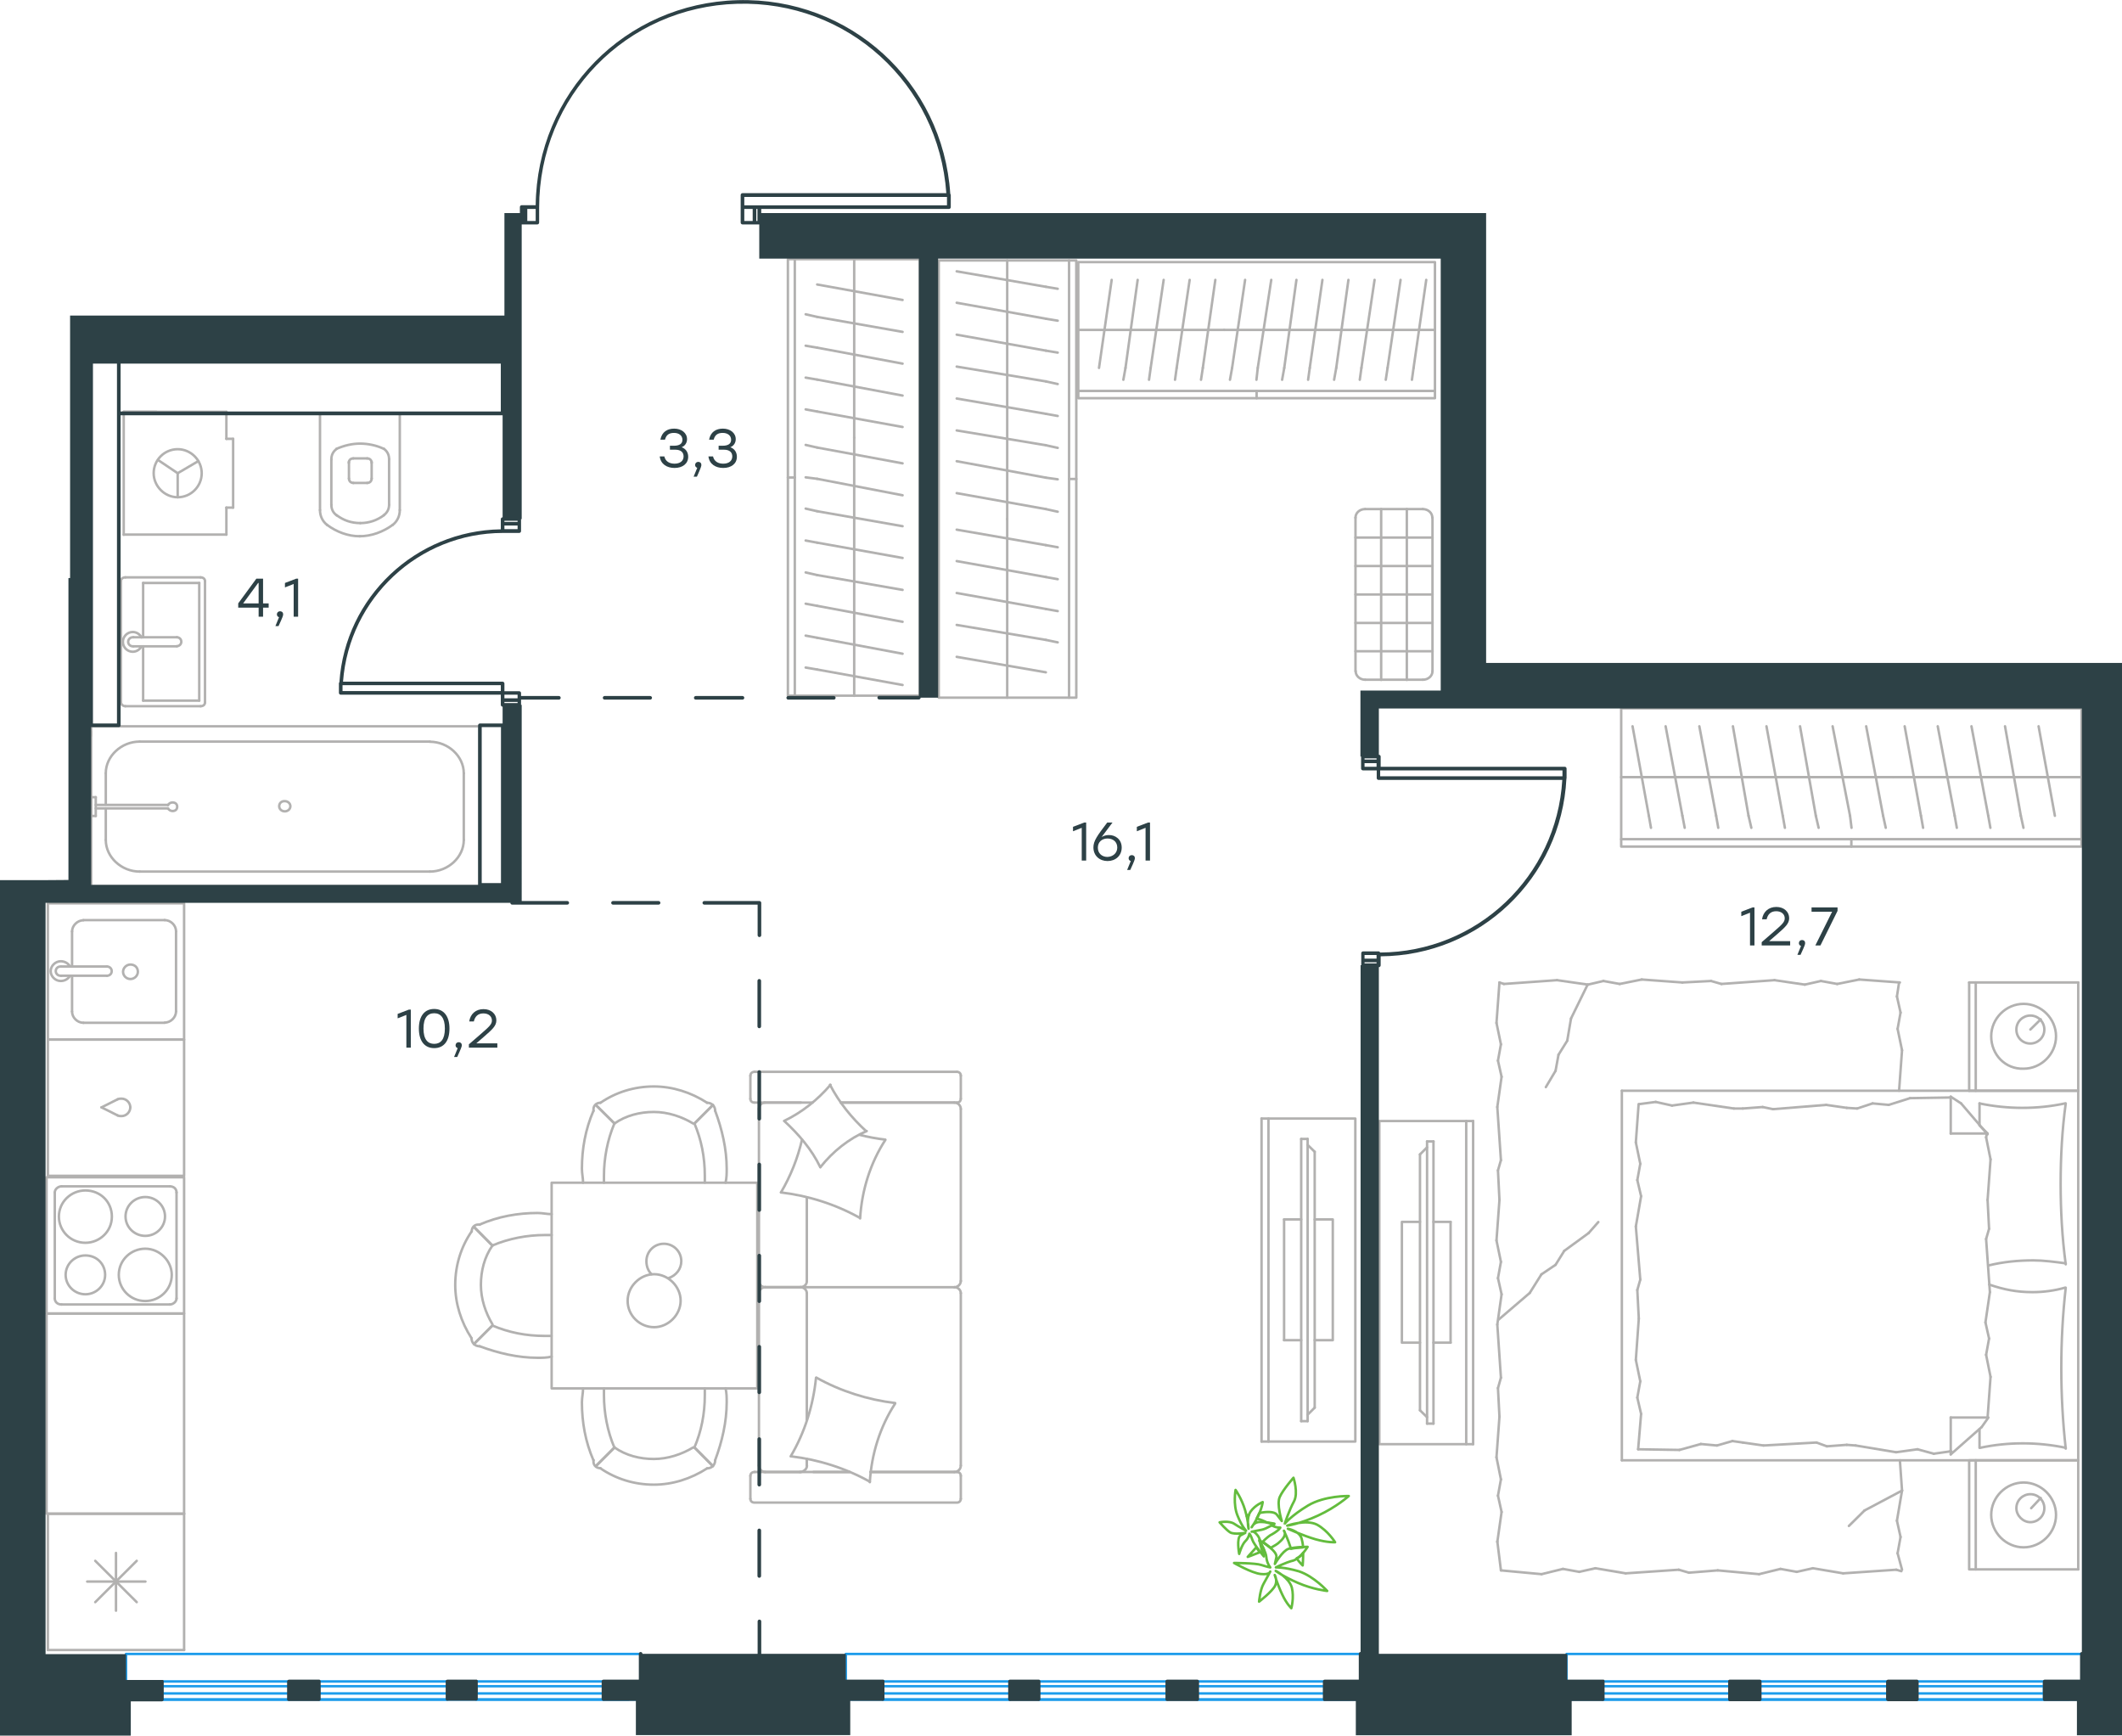 <?xml version="1.0" encoding="utf-8"?>
<!-- Generator: Adobe Illustrator 26.5.0, SVG Export Plug-In . SVG Version: 6.00 Build 0)  -->
<svg version="1.1" id="Слой_1" xmlns="http://www.w3.org/2000/svg" xmlns:xlink="http://www.w3.org/1999/xlink" x="0px" y="0px"
	 viewBox="0 0 1289.8 1054.8" style="enable-background:new 0 0 1289.8 1054.8;" xml:space="preserve">
<style type="text/css">
	.st0{fill:none;stroke:#1D9CEB;stroke-width:1.5;stroke-linecap:round;stroke-linejoin:round;stroke-miterlimit:22.926;}
	.st1{fill:none;stroke:#B2B1B0;stroke-width:1.5;stroke-linecap:round;stroke-linejoin:round;stroke-miterlimit:22.926;}
	.st2{enable-background:new    ;}
	.st3{fill:#2D4146;}
	.st4{fill:none;stroke:#63BC3D;stroke-width:1.5;stroke-linecap:round;stroke-linejoin:round;stroke-miterlimit:22.926;}
</style>
<g>
	<g>
		<g>
			<rect x="1165.2" y="1024.8" class="st0" width="77.3" height="4.4"/>
			<rect x="1069.6" y="1024.8" class="st0" width="78" height="4.4"/>
			<rect x="974.1" y="1024.8" class="st0" width="77.3" height="4.4"/>
			<polyline class="st0" points="1265,1005.2 952.2,1005.2 952.2,1032.9 1265,1032.9 			"/>
			<polyline class="st0" points="1165.1,1021.9 1242.4,1021.9 1257.7,1021.9 1257.7,1032.9 1242.4,1032.9 1242.4,1021.9 			"/>
			<line class="st0" x1="1147.6" y1="1021.9" x2="1069.6" y2="1021.9"/>
			<polyline class="st0" points="1051.4,1032.9 1051.4,1021.9 974.1,1021.9 974.1,1032.9 			"/>
			<line class="st0" x1="974.1" y1="1032.9" x2="1051.4" y2="1032.9"/>
			<line class="st0" x1="1069.6" y1="1032.9" x2="1147.6" y2="1032.9"/>
			<line class="st0" x1="1165.1" y1="1032.9" x2="1242.4" y2="1032.9"/>
		</g>
		<g>
			<rect x="727.7" y="1024.8" class="st0" width="77.3" height="4.4"/>
			<rect x="631.4" y="1024.8" class="st0" width="78" height="4.4"/>
			<rect x="536.7" y="1024.8" class="st0" width="77.3" height="4.4"/>
			<polyline class="st0" points="826.8,1005.2 514.1,1005.2 514.1,1032.9 826.8,1032.9 			"/>
			<polyline class="st0" points="727.7,1021.9 805,1021.9 820.3,1021.9 820.3,1032.9 805,1032.9 805,1021.9 			"/>
			<line class="st0" x1="709.5" y1="1021.9" x2="631.4" y2="1021.9"/>
			<polyline class="st0" points="613.9,1032.9 613.9,1021.9 536.7,1021.9 536.7,1032.9 			"/>
			<line class="st0" x1="536.6" y1="1032.9" x2="613.9" y2="1032.9"/>
			<line class="st0" x1="631.4" y1="1032.9" x2="709.5" y2="1032.9"/>
			<line class="st0" x1="727.7" y1="1032.9" x2="805" y2="1032.9"/>
		</g>
		<g>
			<rect x="289.5" y="1024.8" class="st0" width="77.3" height="4.4"/>
			<rect x="194" y="1024.8" class="st0" width="78" height="4.4"/>
			<rect x="98.5" y="1024.8" class="st0" width="77.3" height="4.4"/>
			<polyline class="st0" points="389.4,1005.2 76.6,1005.2 76.6,1032.9 389.4,1032.9 			"/>
			<polyline class="st0" points="289.5,1021.9 366.8,1021.9 382.1,1021.9 382.1,1032.9 366.8,1032.9 366.8,1021.9 			"/>
			<line class="st0" x1="272" y1="1021.9" x2="194" y2="1021.9"/>
			<polyline class="st0" points="175.7,1032.9 175.7,1021.9 98.5,1021.9 98.5,1032.9 			"/>
			<line class="st0" x1="98.5" y1="1032.9" x2="175.7" y2="1032.9"/>
			<line class="st0" x1="194" y1="1032.9" x2="272" y2="1032.9"/>
			<line class="st0" x1="289.5" y1="1032.9" x2="366.8" y2="1032.9"/>
		</g>
	</g>
	<g>
		<g>
			<line class="st1" x1="1263.2" y1="662.9" x2="1263.2" y2="597.1"/>
			<line class="st1" x1="1196.9" y1="597.1" x2="1196.9" y2="662.9"/>
			<line class="st1" x1="1196.9" y1="662.9" x2="1263.2" y2="662.9"/>
			<line class="st1" x1="1263.2" y1="597.1" x2="1196.9" y2="597.1"/>
			<line class="st1" x1="1234.1" y1="625.7" x2="1240.4" y2="619.5"/>
			<line class="st1" x1="1200.9" y1="597.1" x2="1200.9" y2="662.9"/>
			<path class="st1" d="M1210.3,629.8c0-10.8,9-19.7,19.7-19.7s19.7,9,19.7,19.7c0,10.8-9,19.7-19.7,19.7
				C1218.9,649.9,1210.3,641,1210.3,629.8z"/>
			<path class="st1" d="M1225.6,625.7c0-4.9,4-8.5,8.5-8.5c4.9,0,8.5,4,8.5,8.5c0,4.9-4,8.5-8.5,8.5
				C1229.6,634.3,1225.6,630.7,1225.6,625.7z"/>
			<line class="st1" x1="1263.2" y1="887.5" x2="1263.2" y2="662.9"/>
			<line class="st1" x1="1203.2" y1="868.5" x2="1203.2" y2="879.9"/>
			<line class="st1" x1="1208.1" y1="688.9" x2="1185.7" y2="688.9"/>
			<line class="st1" x1="1203.2" y1="684" x2="1208.1" y2="688.9"/>
			<line class="st1" x1="985.8" y1="887.5" x2="1263.2" y2="887.5"/>
			<line class="st1" x1="1185.7" y1="666.5" x2="1185.7" y2="688.9"/>
			<line class="st1" x1="1263.2" y1="662.9" x2="985.8" y2="662.9"/>
			<line class="st1" x1="1185.7" y1="883.9" x2="1204.5" y2="867.3"/>
			<line class="st1" x1="1204.5" y1="867.3" x2="1208.6" y2="861.5"/>
			<line class="st1" x1="1203.2" y1="670.6" x2="1203.2" y2="683.6"/>
			<line class="st1" x1="1208.1" y1="861.5" x2="1185.7" y2="861.5"/>
			<line class="st1" x1="1208.1" y1="689.4" x2="1192" y2="670.6"/>
			<line class="st1" x1="1192" y1="670.6" x2="1185.7" y2="666.5"/>
			<line class="st1" x1="1185.7" y1="883.9" x2="1185.7" y2="861.5"/>
			<line class="st1" x1="995.2" y1="784" x2="996.1" y2="801.4"/>
			<line class="st1" x1="997.5" y1="727" x2="994.3" y2="745.4"/>
			<line class="st1" x1="997" y1="707.3" x2="995.2" y2="717.2"/>
			<line class="st1" x1="995.2" y1="717.2" x2="997.5" y2="727"/>
			<line class="st1" x1="997" y1="777.7" x2="995.2" y2="784"/>
			<line class="st1" x1="994.3" y1="745.4" x2="997" y2="777.7"/>
			<line class="st1" x1="996" y1="671" x2="994.3" y2="694.3"/>
			<line class="st1" x1="994.3" y1="694.3" x2="997" y2="707.3"/>
			<line class="st1" x1="997.5" y1="859.3" x2="995.7" y2="880.8"/>
			<line class="st1" x1="997" y1="839.5" x2="995.2" y2="849.4"/>
			<line class="st1" x1="995.2" y1="849.4" x2="997.5" y2="859.3"/>
			<line class="st1" x1="996.1" y1="801.4" x2="994.3" y2="826.5"/>
			<line class="st1" x1="994.3" y1="826.5" x2="997" y2="839.5"/>
			<line class="st1" x1="985.8" y1="887.5" x2="985.8" y2="662.9"/>
			<path class="st1" d="M1255.6,782.6c-1.8,16.1-2.7,32.3-2.7,48.9c0,16.1,0.9,32.7,2.7,48.9"/>
			<path class="st1" d="M1209.1,780.7c9,3.1,16.9,4.6,26.3,4.6c6.7,0,13.4-0.9,19.7-2.7"/>
			<path class="st1" d="M1255.6,879.9c-8.5-1.8-17.5-2.7-26-2.7c-9,0-17.5,0.9-26,2.7"/>
			<path class="st1" d="M1255.6,767.8c-6.7-0.9-13.4-1.8-19.7-1.8c-9.4,0-18.4,0.9-27.3,3.1"/>
			<line class="st1" x1="1128.8" y1="673.7" x2="1122.5" y2="673.3"/>
			<line class="st1" x1="1148" y1="671.5" x2="1138.2" y2="670.6"/>
			<line class="st1" x1="1138.2" y1="670.6" x2="1128.8" y2="673.7"/>
			<line class="st1" x1="1185.7" y1="667" x2="1161" y2="667.4"/>
			<line class="st1" x1="1161" y1="667.4" x2="1148" y2="671.5"/>
			<line class="st1" x1="1071.4" y1="672.8" x2="1059.3" y2="673.7"/>
			<line class="st1" x1="1122.5" y1="673.3" x2="1110" y2="671.5"/>
			<line class="st1" x1="1077.7" y1="674.1" x2="1071.4" y2="672.8"/>
			<line class="st1" x1="1110" y1="671.5" x2="1077.7" y2="674.1"/>
			<line class="st1" x1="1059.3" y1="673.7" x2="1053.9" y2="673.7"/>
			<line class="st1" x1="1016.3" y1="671.9" x2="1006.4" y2="669.7"/>
			<line class="st1" x1="1006.4" y1="669.7" x2="996.6" y2="671"/>
			<line class="st1" x1="1053.9" y1="673.7" x2="1029.3" y2="670.1"/>
			<line class="st1" x1="1029.3" y1="670.1" x2="1016.3" y2="671.9"/>
			<line class="st1" x1="1053" y1="875.8" x2="1059.3" y2="876.7"/>
			<line class="st1" x1="1033.8" y1="877.6" x2="1043.6" y2="878.5"/>
			<line class="st1" x1="1043.6" y1="878.5" x2="1053" y2="875.8"/>
			<line class="st1" x1="995.7" y1="880.8" x2="1020.8" y2="881.2"/>
			<line class="st1" x1="1020.8" y1="881.2" x2="1033.8" y2="877.6"/>
			<line class="st1" x1="1110.4" y1="879" x2="1122.5" y2="878.1"/>
			<line class="st1" x1="1059.3" y1="876.7" x2="1071.9" y2="878.5"/>
			<line class="st1" x1="1104.1" y1="876.7" x2="1110.4" y2="879"/>
			<line class="st1" x1="1071.9" y1="878.5" x2="1104.1" y2="876.7"/>
			<line class="st1" x1="1122.5" y1="878.1" x2="1127.9" y2="878.5"/>
			<line class="st1" x1="1185.2" y1="882.1" x2="1186.1" y2="882.1"/>
			<line class="st1" x1="1165.5" y1="880.8" x2="1175.4" y2="883.5"/>
			<line class="st1" x1="1175.4" y1="883.5" x2="1185.2" y2="882.1"/>
			<line class="st1" x1="1127.9" y1="878.5" x2="1152.5" y2="882.6"/>
			<line class="st1" x1="1152.5" y1="882.6" x2="1165.5" y2="880.8"/>
			<path class="st1" d="M1255.6,670.6c-2.2,16.1-3.1,32.3-3.1,48.9c0,16.1,0.9,32.7,3.1,48.9"/>
			<path class="st1" d="M1203.2,670.6c8.5,1.8,17.5,2.7,26,2.7c9,0,17.5-0.9,26-2.7"/>
			<line class="st1" x1="1209" y1="746.8" x2="1208.1" y2="729.3"/>
			<line class="st1" x1="1206.8" y1="803.7" x2="1209.5" y2="785.3"/>
			<line class="st1" x1="1207.2" y1="823.4" x2="1209" y2="813.5"/>
			<line class="st1" x1="1209" y1="813.5" x2="1206.8" y2="803.7"/>
			<line class="st1" x1="1207.2" y1="753" x2="1209" y2="746.8"/>
			<line class="st1" x1="1209.5" y1="785.3" x2="1207.2" y2="753"/>
			<line class="st1" x1="1208.1" y1="861.5" x2="1209.9" y2="836.8"/>
			<line class="st1" x1="1209.9" y1="836.8" x2="1207.2" y2="823.4"/>
			<line class="st1" x1="1207.2" y1="691.2" x2="1207.7" y2="688.9"/>
			<line class="st1" x1="1208.1" y1="729.3" x2="1209.9" y2="704.6"/>
			<line class="st1" x1="1209.9" y1="704.6" x2="1207.2" y2="691.2"/>
			<line class="st1" x1="1263.2" y1="953.8" x2="1263.2" y2="887.5"/>
			<line class="st1" x1="1196.9" y1="887.5" x2="1196.9" y2="953.8"/>
			<line class="st1" x1="1197.4" y1="953.8" x2="1263.2" y2="953.8"/>
			<line class="st1" x1="1263.2" y1="887.5" x2="1197.4" y2="887.5"/>
			<line class="st1" x1="1234.6" y1="916.6" x2="1240.4" y2="910.4"/>
			<line class="st1" x1="1200.9" y1="887.5" x2="1200.9" y2="953.8"/>
			<line class="st1" x1="1153" y1="605.6" x2="1154.3" y2="597.1"/>
			<line class="st1" x1="1153.4" y1="625.3" x2="1155.2" y2="615.4"/>
			<line class="st1" x1="1155.2" y1="615.4" x2="1153" y2="605.6"/>
			<line class="st1" x1="1154.3" y1="662.9" x2="1156.1" y2="638.3"/>
			<line class="st1" x1="1156.1" y1="638.3" x2="1153.4" y2="625.3"/>
			<line class="st1" x1="1040" y1="596.2" x2="1022.6" y2="597.1"/>
			<line class="st1" x1="1097" y1="598.4" x2="1078.6" y2="595.7"/>
			<line class="st1" x1="1116.7" y1="598" x2="1106.8" y2="596.2"/>
			<line class="st1" x1="1106.8" y1="596.2" x2="1097" y2="598.4"/>
			<line class="st1" x1="1046.3" y1="598" x2="1040" y2="596.2"/>
			<line class="st1" x1="1078.6" y1="595.7" x2="1046.3" y2="598"/>
			<line class="st1" x1="1154.8" y1="597.1" x2="1130.1" y2="595.3"/>
			<line class="st1" x1="1130.1" y1="595.3" x2="1116.7" y2="598"/>
			<line class="st1" x1="965.2" y1="598.4" x2="946.4" y2="595.7"/>
			<line class="st1" x1="984.5" y1="598" x2="974.6" y2="596.2"/>
			<line class="st1" x1="974.6" y1="596.2" x2="965.2" y2="598.4"/>
			<line class="st1" x1="914.1" y1="598" x2="911.4" y2="597.1"/>
			<line class="st1" x1="946.4" y1="595.7" x2="914.1" y2="598"/>
			<line class="st1" x1="1022.6" y1="597.1" x2="997.9" y2="595.3"/>
			<line class="st1" x1="997.9" y1="595.3" x2="984.5" y2="598"/>
			<line class="st1" x1="910.5" y1="711.3" x2="911.4" y2="729.3"/>
			<line class="st1" x1="912.7" y1="654.4" x2="910.1" y2="672.8"/>
			<line class="st1" x1="912.3" y1="634.7" x2="910.5" y2="644.6"/>
			<line class="st1" x1="910.5" y1="644.6" x2="912.7" y2="654.4"/>
			<line class="st1" x1="912.3" y1="705.1" x2="910.5" y2="711.3"/>
			<line class="st1" x1="910.1" y1="672.8" x2="912.3" y2="705.1"/>
			<line class="st1" x1="911.4" y1="597.1" x2="909.6" y2="621.7"/>
			<line class="st1" x1="909.6" y1="621.7" x2="912.3" y2="634.7"/>
			<line class="st1" x1="910.5" y1="843.6" x2="911.4" y2="861"/>
			<line class="st1" x1="912.7" y1="786.6" x2="910.1" y2="805"/>
			<line class="st1" x1="912.3" y1="766.9" x2="910.5" y2="776.8"/>
			<line class="st1" x1="910.5" y1="776.8" x2="912.7" y2="786.6"/>
			<line class="st1" x1="912.3" y1="837.3" x2="910.5" y2="843.6"/>
			<line class="st1" x1="910.1" y1="805" x2="912.3" y2="837.3"/>
			<line class="st1" x1="911.4" y1="729.3" x2="909.6" y2="753.9"/>
			<line class="st1" x1="909.6" y1="753.9" x2="912.3" y2="766.9"/>
			<line class="st1" x1="910.1" y1="936.7" x2="912.3" y2="954.4"/>
			<line class="st1" x1="912.7" y1="918.9" x2="910.1" y2="937.2"/>
			<line class="st1" x1="912.3" y1="899.1" x2="910.5" y2="909"/>
			<line class="st1" x1="910.5" y1="909" x2="912.7" y2="918.9"/>
			<line class="st1" x1="911.4" y1="861" x2="909.6" y2="885.7"/>
			<line class="st1" x1="909.6" y1="885.7" x2="912.3" y2="899.1"/>
			<line class="st1" x1="1026.6" y1="955.8" x2="1044.1" y2="954.4"/>
			<line class="st1" x1="969.7" y1="953.1" x2="988.1" y2="956.2"/>
			<line class="st1" x1="950" y1="953.5" x2="959.9" y2="955.3"/>
			<line class="st1" x1="959.9" y1="955.3" x2="969.7" y2="953.1"/>
			<line class="st1" x1="1020.4" y1="954" x2="1026.6" y2="955.8"/>
			<line class="st1" x1="988.1" y1="956.2" x2="1020.4" y2="954"/>
			<line class="st1" x1="912.3" y1="954.4" x2="937" y2="956.7"/>
			<line class="st1" x1="937" y1="956.7" x2="950" y2="953.5"/>
			<line class="st1" x1="1101.9" y1="953.1" x2="1120.3" y2="956.2"/>
			<line class="st1" x1="1082.2" y1="953.5" x2="1092.1" y2="955.3"/>
			<line class="st1" x1="1092.1" y1="955.3" x2="1101.9" y2="953.1"/>
			<line class="st1" x1="1152.6" y1="954" x2="1155.7" y2="954.9"/>
			<line class="st1" x1="1120.3" y1="956.2" x2="1152.6" y2="954"/>
			<line class="st1" x1="1044.1" y1="954.4" x2="1069.2" y2="956.7"/>
			<line class="st1" x1="1069.2" y1="956.7" x2="1082.2" y2="953.5"/>
			<line class="st1" x1="1153" y1="924.2" x2="1156.1" y2="905.9"/>
			<line class="st1" x1="1153.4" y1="944" x2="1155.2" y2="934.1"/>
			<line class="st1" x1="1155.2" y1="934.1" x2="1153" y2="924.2"/>
			<line class="st1" x1="1156.1" y1="905.9" x2="1154.8" y2="887.5"/>
			<line class="st1" x1="1156.1" y1="954" x2="1153.4" y2="944"/>
			<line class="st1" x1="950.8" y1="760.2" x2="965.6" y2="749.4"/>
			<line class="st1" x1="936.9" y1="774.5" x2="945.5" y2="768.7"/>
			<line class="st1" x1="945.5" y1="768.7" x2="950.8" y2="760.2"/>
			<line class="st1" x1="965.6" y1="749.4" x2="971.5" y2="742.7"/>
			<line class="st1" x1="911" y1="801.9" x2="929.8" y2="785.8"/>
			<line class="st1" x1="929.8" y1="785.8" x2="936.9" y2="774.5"/>
			<line class="st1" x1="1156.1" y1="905.9" x2="1133.3" y2="918"/>
			<line class="st1" x1="1133.3" y1="918" x2="1123.8" y2="927.4"/>
			<line class="st1" x1="945.5" y1="650.8" x2="939.6" y2="660.7"/>
			<line class="st1" x1="952.6" y1="632.5" x2="947.3" y2="641"/>
			<line class="st1" x1="947.3" y1="641" x2="945.5" y2="650.8"/>
			<line class="st1" x1="965" y1="598.4" x2="954.9" y2="619"/>
			<line class="st1" x1="954.9" y1="619" x2="952.6" y2="632.5"/>
			<path class="st1" d="M1210.3,920.7c0-10.8,9-19.7,19.7-19.7c10.8,0,19.7,9,19.7,19.7c0,10.8-9,19.7-19.7,19.7
				C1219.3,940.4,1210.3,931.4,1210.3,920.7z"/>
			<path class="st1" d="M1225.6,916.6c0-4.9,4-8.5,8.5-8.5c4.9,0,8.5,4,8.5,8.5c0,4.9-4,8.5-8.5,8.5S1225.6,921.1,1225.6,916.6z"/>
		</g>
		<g>
			<g>
				<line class="st1" x1="891.2" y1="681.3" x2="891.2" y2="877.7"/>
				<polyline class="st1" points="895.4,877.7 838.4,877.7 838.4,681.3 895.4,681.3 				"/>
				<line class="st1" x1="895.4" y1="681.3" x2="895.4" y2="877.7"/>
			</g>
			<g>
				<line class="st1" x1="881.7" y1="742.6" x2="881.7" y2="816"/>
				<line class="st1" x1="881.7" y1="816" x2="871.3" y2="816"/>
				<line class="st1" x1="863.1" y1="857.1" x2="867.4" y2="861.3"/>
				<line class="st1" x1="871.3" y1="865.2" x2="867.4" y2="865.2"/>
				<g>
					<polyline class="st1" points="863.1,816 852.1,816 852.1,742.6 863.1,742.6 					"/>
					<line class="st1" x1="871.3" y1="742.6" x2="881.7" y2="742.6"/>
					<line class="st1" x1="871.3" y1="693.7" x2="867.4" y2="693.7"/>
					<line class="st1" x1="867.4" y1="697.3" x2="863.1" y2="701.6"/>
					<line class="st1" x1="867.4" y1="865.2" x2="867.4" y2="693.7"/>
					<line class="st1" x1="871.3" y1="693.7" x2="871.3" y2="865.2"/>
					<line class="st1" x1="863.1" y1="701.6" x2="863.1" y2="857.1"/>
				</g>
			</g>
		</g>
		<g>
			<line class="st1" x1="1265.2" y1="472.3" x2="1150.8" y2="472.3"/>
			<line class="st1" x1="1168.9" y1="503.1" x2="1167.6" y2="495.8"/>
			<line class="st1" x1="1167.6" y1="495.8" x2="1157.7" y2="441.4"/>
			<line class="st1" x1="1189.4" y1="503.1" x2="1188.1" y2="495.8"/>
			<line class="st1" x1="1188.1" y1="495.8" x2="1177.8" y2="441.4"/>
			<line class="st1" x1="1209.8" y1="503.1" x2="1208.5" y2="495.8"/>
			<line class="st1" x1="1208.5" y1="495.8" x2="1198.3" y2="441.4"/>
			<line class="st1" x1="1229.9" y1="503.1" x2="1228.3" y2="495.8"/>
			<line class="st1" x1="1228.3" y1="495.8" x2="1218.7" y2="441.4"/>
			<line class="st1" x1="1249" y1="495.8" x2="1239.1" y2="441.4"/>
			<rect x="985.4" y="430.5" class="st1" width="279.8" height="84"/>
			<line class="st1" x1="1265.2" y1="510" x2="985.4" y2="510"/>
			<line class="st1" x1="1150.8" y1="472.3" x2="985.4" y2="472.3"/>
			<line class="st1" x1="1003.5" y1="503.1" x2="1002.2" y2="495.8"/>
			<line class="st1" x1="1002.2" y1="495.8" x2="992.3" y2="441.4"/>
			<line class="st1" x1="1024" y1="503.1" x2="1022.6" y2="495.8"/>
			<line class="st1" x1="1022.6" y1="495.8" x2="1012.4" y2="441.4"/>
			<line class="st1" x1="1044.4" y1="503.1" x2="1043.1" y2="495.8"/>
			<line class="st1" x1="1043.1" y1="495.8" x2="1032.9" y2="441.4"/>
			<line class="st1" x1="1064.5" y1="503.1" x2="1062.8" y2="495.8"/>
			<line class="st1" x1="1062.8" y1="495.8" x2="1053.3" y2="441.4"/>
			<line class="st1" x1="1084.9" y1="503.1" x2="1083.6" y2="495.8"/>
			<line class="st1" x1="1083.6" y1="495.8" x2="1073.7" y2="441.4"/>
			<line class="st1" x1="1105.4" y1="503.1" x2="1103.7" y2="495.8"/>
			<line class="st1" x1="1103.7" y1="495.8" x2="1094.1" y2="441.4"/>
			<line class="st1" x1="1125.4" y1="503.1" x2="1124.5" y2="495.8"/>
			<line class="st1" x1="1124.5" y1="495.8" x2="1113.9" y2="441.4"/>
			<line class="st1" x1="1144.6" y1="495.8" x2="1134.3" y2="441.4"/>
			<line class="st1" x1="1125.3" y1="510" x2="1125.3" y2="514.5"/>
			<line class="st1" x1="1146.2" y1="503.1" x2="1144.6" y2="495.8"/>
		</g>
		<g>
			<g>
				<g>
					<line class="st1" x1="771" y1="679.8" x2="771" y2="876.1"/>
					<polyline class="st1" points="766.8,876.1 823.8,876.1 823.8,679.8 766.8,679.8 					"/>
					<line class="st1" x1="766.8" y1="679.8" x2="766.8" y2="876.1"/>
				</g>
				<g>
					<line class="st1" x1="780.5" y1="741.1" x2="780.5" y2="814.5"/>
					<line class="st1" x1="780.5" y1="814.5" x2="790.9" y2="814.5"/>
					<line class="st1" x1="799.1" y1="855.5" x2="794.8" y2="859.8"/>
					<line class="st1" x1="790.9" y1="863.7" x2="794.8" y2="863.7"/>
					<g>
						<polyline class="st1" points="799.1,814.5 810.1,814.5 810.1,741.1 799.1,741.1 						"/>
						<line class="st1" x1="790.9" y1="741.1" x2="780.5" y2="741.1"/>
						<line class="st1" x1="790.9" y1="692.2" x2="794.8" y2="692.2"/>
						<line class="st1" x1="794.8" y1="695.8" x2="799.1" y2="700"/>
						<line class="st1" x1="794.8" y1="863.7" x2="794.8" y2="692.2"/>
						<line class="st1" x1="790.9" y1="692.2" x2="790.9" y2="863.7"/>
						<line class="st1" x1="799.1" y1="700" x2="799.1" y2="855.5"/>
					</g>
				</g>
			</g>
			<g>
				<line class="st1" x1="490.4" y1="863" x2="490.4" y2="785.9"/>
				<line class="st1" x1="584" y1="653.7" x2="584" y2="667.8"/>
				<line class="st1" x1="584" y1="674" x2="584" y2="778.7"/>
				<line class="st1" x1="516.3" y1="894.6" x2="494.4" y2="894.6"/>
				<line class="st1" x1="580.1" y1="894.6" x2="529.1" y2="894.6"/>
				<line class="st1" x1="580.1" y1="670.1" x2="511.1" y2="670.1"/>
				<line class="st1" x1="486.8" y1="782.3" x2="464.9" y2="782.3"/>
				<line class="st1" x1="490.4" y1="778.7" x2="490.4" y2="727.8"/>
				<line class="st1" x1="456.1" y1="910.9" x2="456.1" y2="896.9"/>
				<line class="st1" x1="464.9" y1="782.3" x2="486.8" y2="782.3"/>
				<line class="st1" x1="461.3" y1="674" x2="461.3" y2="778.7"/>
				<line class="st1" x1="511.1" y1="670.1" x2="581.7" y2="670.1"/>
				<line class="st1" x1="584" y1="785.9" x2="584" y2="890.7"/>
				<line class="st1" x1="584" y1="896.9" x2="584" y2="910.9"/>
				<line class="st1" x1="490.4" y1="890.7" x2="490.4" y2="886.7"/>
				<line class="st1" x1="458.7" y1="894.6" x2="516.3" y2="894.6"/>
				<line class="st1" x1="490.4" y1="890.7" x2="490.4" y2="886.7"/>
				<line class="st1" x1="464.9" y1="894.6" x2="486.8" y2="894.6"/>
				<line class="st1" x1="464.9" y1="782.3" x2="486.8" y2="782.3"/>
				<line class="st1" x1="461.3" y1="785.9" x2="461.3" y2="890.7"/>
				<line class="st1" x1="529.1" y1="894.6" x2="581.7" y2="894.6"/>
				<line class="st1" x1="458.7" y1="651.4" x2="581.7" y2="651.4"/>
				<line class="st1" x1="456.1" y1="667.8" x2="456.1" y2="653.7"/>
				<line class="st1" x1="493.9" y1="670.1" x2="458.7" y2="670.1"/>
				<line class="st1" x1="486.8" y1="782.3" x2="580.1" y2="782.3"/>
				<line class="st1" x1="486.8" y1="670.1" x2="464.9" y2="670.1"/>
				<path class="st1" d="M458.7,894.6c-1.9,0-2.6,1.3-2.6,2.3"/>
				<path class="st1" d="M581.7,670.1c1.6,0,2.3-1.3,2.3-2.3"/>
				<path class="st1" d="M456.1,667.8c0,1.6,1.3,2.3,2.3,2.3"/>
				<path class="st1" d="M490.4,785.9c0-1.8-1.6-3.6-3.9-3.6"/>
				<path class="st1" d="M464.9,670.1c-1.8,0-3.6,1.6-3.6,3.9"/>
				<path class="st1" d="M461.3,890.7c0,2,1.6,3.9,3.9,3.9"/>
				<path class="st1" d="M584,785.9c0-1.8-1.6-3.6-3.9-3.6"/>
				<path class="st1" d="M465.2,782.3c-2,0-3.9,1.5-3.9,3.6"/>
				<path class="st1" d="M580.1,782.3c2,0,3.9-1.6,3.9-3.9"/>
				<path class="st1" d="M456.1,910.9c0,1.6,1.3,2.3,2.3,2.3h123.3c1.6,0,2.3-1.3,2.3-2.3"/>
				<path class="st1" d="M461.3,778.7c0,1.8,1.6,3.6,3.9,3.6"/>
				<path class="st1" d="M584,653.7c0-1.6-1.3-2.3-2.3-2.3"/>
				<path class="st1" d="M580.1,894.6c2,0,3.9-1.6,3.9-3.9"/>
				<path class="st1" d="M584,896.9c0-1.6-1.3-2.3-2.3-2.3"/>
				<path class="st1" d="M584,674c0-2-1.6-3.9-3.9-3.9"/>
				<path class="st1" d="M486.1,894.6c2.2,0,4.4-1.6,4.4-3.9"/>
				<path class="st1" d="M486.5,782.3c2,0,3.9-1.5,3.9-3.6"/>
				<path class="st1" d="M458.7,651.4c-1.9,0-2.6,1.3-2.6,2.3"/>
				<path class="st1" d="M496.3,837.3c14.7,8.2,31.1,13.4,47.8,15.4"/>
				<path class="st1" d="M504.5,659.3c5.6,10.8,13.1,20,21.9,28.1"/>
				<path class="st1" d="M526.8,687.4c-10.8,4.6-20.6,12.4-28.1,21.9"/>
				<path class="st1" d="M544.1,853c-9.2,14.1-14.4,30.8-15.4,47.8"/>
				<path class="st1" d="M522.5,740.1c-14.7-8.2-31.1-13.4-47.8-15.4"/>
				<path class="st1" d="M474.7,724.7c5.9-10.1,10.1-20.6,12.8-32.1"/>
				<path class="st1" d="M538.2,692.7c-9.2,14.1-14.4,30.8-15.4,47.8"/>
				<path class="st1" d="M528.7,900.5c-14.7-8.2-31.1-13.4-47.8-15.4"/>
				<path class="st1" d="M480.6,885.1c8.5-14.4,13.7-30.8,15.4-47.8"/>
				<path class="st1" d="M498.6,709.4c-5.2-10.8-13.1-20-21.9-28.1"/>
				<path class="st1" d="M522.5,689.7c4.9,1.3,10.5,2.3,15.4,2.9"/>
				<path class="st1" d="M476.7,681.2c10.8-5.2,20.3-12.8,28.1-21.9"/>
			</g>
			<g>
				<line class="st1" x1="519.2" y1="157.5" x2="519.2" y2="266"/>
				<line class="st1" x1="489.7" y1="248.8" x2="496.7" y2="250.1"/>
				<line class="st1" x1="496.7" y1="250.1" x2="548.6" y2="259.5"/>
				<line class="st1" x1="489.7" y1="229.5" x2="496.7" y2="230.7"/>
				<line class="st1" x1="496.7" y1="230.7" x2="548.6" y2="240.4"/>
				<line class="st1" x1="489.7" y1="210.1" x2="496.7" y2="211.3"/>
				<line class="st1" x1="496.7" y1="211.3" x2="548.6" y2="221"/>
				<line class="st1" x1="489.7" y1="191" x2="496.7" y2="192.6"/>
				<line class="st1" x1="496.7" y1="192.6" x2="548.6" y2="201.7"/>
				<line class="st1" x1="496.7" y1="172.9" x2="548.6" y2="182.3"/>
				<rect x="478.9" y="157.5" class="st1" width="80.2" height="265.3"/>
				<line class="st1" x1="483.1" y1="157.5" x2="483.1" y2="422.9"/>
				<line class="st1" x1="519.2" y1="266" x2="519.2" y2="422.9"/>
				<line class="st1" x1="489.7" y1="405.7" x2="496.7" y2="406.9"/>
				<line class="st1" x1="496.7" y1="406.9" x2="548.6" y2="416.3"/>
				<line class="st1" x1="489.7" y1="386.3" x2="496.7" y2="387.6"/>
				<line class="st1" x1="496.7" y1="387.6" x2="548.6" y2="397.3"/>
				<line class="st1" x1="489.7" y1="366.9" x2="496.7" y2="368.2"/>
				<line class="st1" x1="496.7" y1="368.2" x2="548.6" y2="377.9"/>
				<line class="st1" x1="489.7" y1="347.9" x2="496.7" y2="349.5"/>
				<line class="st1" x1="496.7" y1="349.5" x2="548.6" y2="358.5"/>
				<line class="st1" x1="489.7" y1="328.5" x2="496.7" y2="329.8"/>
				<line class="st1" x1="496.7" y1="329.8" x2="548.6" y2="339.1"/>
				<line class="st1" x1="489.7" y1="309.1" x2="496.7" y2="310.7"/>
				<line class="st1" x1="496.7" y1="310.7" x2="548.6" y2="319.8"/>
				<line class="st1" x1="489.7" y1="290.1" x2="496.7" y2="291"/>
				<line class="st1" x1="496.7" y1="291" x2="548.6" y2="301"/>
				<line class="st1" x1="496.7" y1="272" x2="548.6" y2="281.6"/>
				<line class="st1" x1="483.1" y1="290.2" x2="478.9" y2="290.2"/>
				<line class="st1" x1="489.7" y1="270.4" x2="496.7" y2="272"/>
			</g>
			<g>
				<line class="st1" x1="612.2" y1="424" x2="612.2" y2="315.4"/>
				<line class="st1" x1="642.9" y1="332.6" x2="635.7" y2="331.3"/>
				<line class="st1" x1="635.7" y1="331.3" x2="581.5" y2="321.9"/>
				<line class="st1" x1="642.9" y1="352" x2="635.7" y2="350.7"/>
				<line class="st1" x1="635.7" y1="350.7" x2="581.5" y2="341"/>
				<line class="st1" x1="642.9" y1="371.4" x2="635.7" y2="370.1"/>
				<line class="st1" x1="635.7" y1="370.1" x2="581.5" y2="360.4"/>
				<line class="st1" x1="642.9" y1="390.4" x2="635.7" y2="388.9"/>
				<line class="st1" x1="635.7" y1="388.9" x2="581.5" y2="379.8"/>
				<line class="st1" x1="635.7" y1="408.6" x2="581.5" y2="399.2"/>
				<rect x="570.6" y="158.3" class="st1" width="83.6" height="265.7"/>
				<line class="st1" x1="649.8" y1="424" x2="649.8" y2="158.3"/>
				<line class="st1" x1="612.2" y1="315.4" x2="612.2" y2="158.3"/>
				<line class="st1" x1="642.9" y1="175.5" x2="635.7" y2="174.3"/>
				<line class="st1" x1="635.7" y1="174.3" x2="581.5" y2="164.9"/>
				<line class="st1" x1="642.9" y1="194.9" x2="635.7" y2="193.7"/>
				<line class="st1" x1="635.7" y1="193.7" x2="581.5" y2="184"/>
				<line class="st1" x1="642.9" y1="214.3" x2="635.7" y2="213.1"/>
				<line class="st1" x1="635.7" y1="213.1" x2="581.5" y2="203.4"/>
				<line class="st1" x1="642.9" y1="233.4" x2="635.7" y2="231.8"/>
				<line class="st1" x1="635.7" y1="231.8" x2="581.5" y2="222.8"/>
				<line class="st1" x1="642.9" y1="252.8" x2="635.7" y2="251.5"/>
				<line class="st1" x1="635.7" y1="251.5" x2="581.5" y2="242.2"/>
				<line class="st1" x1="642.9" y1="272.2" x2="635.7" y2="270.6"/>
				<line class="st1" x1="635.7" y1="270.6" x2="581.5" y2="261.6"/>
				<line class="st1" x1="642.9" y1="291.3" x2="635.7" y2="290.3"/>
				<line class="st1" x1="635.7" y1="290.3" x2="581.5" y2="280.3"/>
				<line class="st1" x1="635.7" y1="309.4" x2="581.5" y2="299.7"/>
				<line class="st1" x1="649.8" y1="291.1" x2="654.2" y2="291.1"/>
				<line class="st1" x1="642.9" y1="311" x2="635.7" y2="309.4"/>
			</g>
			<g>
				<line class="st1" x1="655.4" y1="200.5" x2="744.1" y2="200.5"/>
				<line class="st1" x1="730" y1="230.8" x2="731.1" y2="223.6"/>
				<line class="st1" x1="731.1" y1="223.6" x2="738.7" y2="170.1"/>
				<line class="st1" x1="714.2" y1="230.8" x2="715.2" y2="223.6"/>
				<line class="st1" x1="715.2" y1="223.6" x2="723.1" y2="170.1"/>
				<line class="st1" x1="698.4" y1="230.8" x2="699.4" y2="223.6"/>
				<line class="st1" x1="699.4" y1="223.6" x2="707.3" y2="170.1"/>
				<line class="st1" x1="682.8" y1="230.8" x2="684.1" y2="223.6"/>
				<line class="st1" x1="684.1" y1="223.6" x2="691.5" y2="170.1"/>
				<line class="st1" x1="668" y1="223.6" x2="675.7" y2="170.1"/>
				<rect x="655.4" y="159.3" class="st1" width="216.8" height="82.7"/>
				<line class="st1" x1="655.4" y1="237.6" x2="872.2" y2="237.6"/>
				<line class="st1" x1="744.1" y1="200.5" x2="872.2" y2="200.5"/>
				<line class="st1" x1="858.2" y1="230.8" x2="859.2" y2="223.6"/>
				<line class="st1" x1="859.2" y1="223.6" x2="866.9" y2="170.1"/>
				<line class="st1" x1="842.3" y1="230.8" x2="843.4" y2="223.6"/>
				<line class="st1" x1="843.4" y1="223.6" x2="851.3" y2="170.1"/>
				<line class="st1" x1="826.5" y1="230.8" x2="827.5" y2="223.6"/>
				<line class="st1" x1="827.5" y1="223.6" x2="835.5" y2="170.1"/>
				<line class="st1" x1="810.9" y1="230.8" x2="812.2" y2="223.6"/>
				<line class="st1" x1="812.2" y1="223.6" x2="819.6" y2="170.1"/>
				<line class="st1" x1="795.1" y1="230.8" x2="796.1" y2="223.6"/>
				<line class="st1" x1="796.1" y1="223.6" x2="803.8" y2="170.1"/>
				<line class="st1" x1="779.3" y1="230.8" x2="780.6" y2="223.6"/>
				<line class="st1" x1="780.6" y1="223.6" x2="788" y2="170.1"/>
				<line class="st1" x1="763.7" y1="230.8" x2="764.5" y2="223.6"/>
				<line class="st1" x1="764.5" y1="223.6" x2="772.7" y2="170.1"/>
				<line class="st1" x1="748.9" y1="223.6" x2="756.8" y2="170.1"/>
				<line class="st1" x1="763.8" y1="237.6" x2="763.8" y2="242"/>
				<line class="st1" x1="747.6" y1="230.8" x2="748.9" y2="223.6"/>
			</g>
			<g>
				<line class="st1" x1="64.3" y1="488.4" x2="64.3" y2="470"/>
				<line class="st1" x1="64.3" y1="510.5" x2="64.3" y2="491.3"/>
				<line class="st1" x1="84.9" y1="450.7" x2="261.3" y2="450.7"/>
				<line class="st1" x1="281.9" y1="470" x2="281.9" y2="510.5"/>
				<line class="st1" x1="291.4" y1="538.5" x2="55.4" y2="538.5"/>
				<line class="st1" x1="291.4" y1="441.4" x2="291.4" y2="538.5"/>
				<line class="st1" x1="261.3" y1="529.7" x2="84.9" y2="529.7"/>
				<line class="st1" x1="55.4" y1="441.4" x2="291.4" y2="441.4"/>
				<line class="st1" x1="55.4" y1="538.5" x2="55.4" y2="441.4"/>
				<path class="st1" d="M281.9,470c0-10.4-9.5-19.2-20.6-19.2"/>
				<path class="st1" d="M64.3,510.5c0,10.4,9.5,19.2,20.6,19.2"/>
				<path class="st1" d="M261.3,529.7c11.1,0,20.6-8.8,20.6-19.2"/>
				<path class="st1" d="M84.9,450.7c-11.1,0-20.6,8.8-20.6,19.2"/>
				<line class="st1" x1="55.4" y1="447.1" x2="55.4" y2="444.5"/>
				<line class="st1" x1="58.2" y1="489.2" x2="102.1" y2="489.2"/>
				<line class="st1" x1="102.1" y1="491.3" x2="58.2" y2="491.3"/>
				<line class="st1" x1="55.4" y1="495.9" x2="55.4" y2="484.5"/>
				<line class="st1" x1="55.4" y1="484.5" x2="58.2" y2="484.5"/>
				<line class="st1" x1="58.2" y1="484.5" x2="58.2" y2="495.9"/>
				<line class="st1" x1="58.2" y1="495.9" x2="55.4" y2="495.9"/>
				<path class="st1" d="M102.1,491.3c0.6,1,1.7,1.6,2.8,1.6c1.7,0,2.8-1,2.8-2.6s-1.1-2.6-2.8-2.6c-1.1,0-2.2,0.5-2.8,1.6"/>
				<path class="st1" d="M169.7,490c0,1.7,1.5,3.1,3.4,3.1s3.4-1.4,3.4-3.1s-1.5-3.1-3.4-3.1C171,486.8,169.7,488.2,169.7,490z"/>
			</g>
			<g>
				<line class="st1" x1="243" y1="310" x2="243" y2="251.5"/>
				<line class="st1" x1="201.4" y1="279.1" x2="201.4" y2="306.8"/>
				<line class="st1" x1="236.5" y1="306.8" x2="236.5" y2="279.1"/>
				<line class="st1" x1="212.1" y1="280.7" x2="212.1" y2="290.8"/>
				<line class="st1" x1="225.9" y1="290.8" x2="225.9" y2="280.7"/>
				<line class="st1" x1="223.2" y1="278.6" x2="214.7" y2="278.6"/>
				<line class="st1" x1="194.5" y1="251.5" x2="194.5" y2="310"/>
				<line class="st1" x1="214.7" y1="293.5" x2="223.2" y2="293.5"/>
				<path class="st1" d="M198.8,319c5.8,4.3,12.8,6.9,19.7,6.9c0,0,0,0,0.5,0"/>
				<path class="st1" d="M214.7,278.6c-1.6,0-2.7,1.1-2.7,2.7"/>
				<path class="st1" d="M204.6,272.8c-2.1,1.6-3.2,3.7-3.2,6.4"/>
				<path class="st1" d="M212.1,290.8c0,1.6,1.1,2.7,2.7,2.7"/>
				<path class="st1" d="M204.6,313.1c4.3,3.2,9,4.8,14.4,4.8"/>
				<path class="st1" d="M223.2,293.5c1.6,0,2.7-1.1,2.7-2.7"/>
				<path class="st1" d="M225.9,281.3c0-1.6-1.1-2.7-2.7-2.7"/>
				<path class="st1" d="M236.5,279.1c0-2.7-1.1-4.8-3.2-6.4"/>
				<path class="st1" d="M233.3,272.8c-4.3-2.1-9.6-3.2-14.4-3.2s-9.6,1.1-14.4,3.2"/>
				<path class="st1" d="M233.3,313.1c2.1-1.6,3.2-3.7,3.2-6.4"/>
				<path class="st1" d="M218.5,325.9L218.5,325.9c7.4,0,14.4-2.7,20.2-6.9"/>
				<path class="st1" d="M194.5,310c0,3.7,1.6,6.9,4.3,9"/>
				<path class="st1" d="M238.7,319c2.7-2.1,4.3-5.3,4.3-9"/>
				<path class="st1" d="M219,317.9L219,317.9c5.3,0,10.1-1.6,14.4-4.8"/>
				<path class="st1" d="M201.4,306.8c0,2.7,1.1,4.8,3.2,6.4"/>
			</g>
			<g>
				<line class="st1" x1="121.1" y1="425.8" x2="87" y2="425.8"/>
				<line class="st1" x1="87" y1="425.8" x2="87" y2="392.8"/>
				<line class="st1" x1="87" y1="387.3" x2="87" y2="354.3"/>
				<line class="st1" x1="121.1" y1="354.3" x2="121.1" y2="425.8"/>
				<line class="st1" x1="87" y1="354.3" x2="121.1" y2="354.3"/>
				<line class="st1" x1="73.5" y1="353.2" x2="73.5" y2="426.9"/>
				<line class="st1" x1="121.9" y1="350.9" x2="76.2" y2="350.9"/>
				<line class="st1" x1="124.6" y1="426.9" x2="124.6" y2="353.2"/>
				<line class="st1" x1="76.2" y1="429.2" x2="121.9" y2="429.2"/>
				<path class="st1" d="M121.9,429.2c1.6,0,2.7-0.9,2.7-2.3"/>
				<path class="st1" d="M124.6,353.2c0-1.4-1.1-2.3-2.7-2.3"/>
				<path class="st1" d="M76.2,350.9c-1.6,0-2.7,0.9-2.7,2.3"/>
				<path class="st1" d="M73.5,426.9c0,0.9,1.1,2.3,2.7,2.3"/>
				<line class="st1" x1="107.5" y1="387.3" x2="81.1" y2="387.3"/>
				<line class="st1" x1="81.1" y1="392.8" x2="107.5" y2="392.8"/>
				<path class="st1" d="M107.5,387.3L107.5,387.3c1.5,0,2.7,1.2,2.7,2.7s-1.2,2.7-2.7,2.7l0,0"/>
				<path class="st1" d="M86,392.8c-1,2-3.1,3.3-5.3,3.3c-3.3,0-6-2.7-6-6s2.7-6,6-6c2.2,0,4.3,1.3,5.3,3.3"/>
				<path class="st1" d="M81.1,392.8c-0.1,0-0.3,0-0.4,0c-1.5,0-2.8-1.2-2.8-2.7s1.2-2.8,2.8-2.8c0.1,0,0.3,0,0.4,0"/>
			</g>
			<g>
				<path class="st1" d="M51.9,763c-6.6,0-12,5.3-12,11.8s5.4,11.8,12,11.8s12-5.3,12-11.8S58.9,763,51.9,763z"/>
				<path class="st1" d="M88.3,758.9c-8.7,0-16.1,6.9-16.1,15.9c0,8.6,7,15.9,16.1,15.9c8.7,0,16.1-6.9,16.1-15.9
					C104.4,766.3,97,758.9,88.3,758.9z"/>
				<path class="st1" d="M88.3,727.5c-6.6,0-12,5.3-12,11.8s5.4,11.8,12,11.8s12-5.3,12-11.8S94.9,727.5,88.3,727.5z"/>
				<path class="st1" d="M51.9,723.5c-8.7,0-16.1,6.9-16.1,15.9c0,8.6,7,15.9,16.1,15.9c8.7,0,16.1-6.9,16.1-15.9
					S61,723.5,51.9,723.5z"/>
				<line class="st1" x1="103.2" y1="792.8" x2="37.4" y2="792.8"/>
				<line class="st1" x1="107.3" y1="724.7" x2="107.3" y2="789.1"/>
				<line class="st1" x1="37.4" y1="721" x2="103.2" y2="721"/>
				<line class="st1" x1="33.3" y1="789.1" x2="33.3" y2="724.7"/>
				<path class="st1" d="M103.2,721L103.2,721c2.5,0,4.1,1.6,4.1,3.7"/>
				<path class="st1" d="M37.4,792.8L37.4,792.8c-2.5,0-4.1-1.6-4.1-3.7"/>
				<path class="st1" d="M107.3,789.1L107.3,789.1c0,2-2.1,3.7-4.1,3.7"/>
				<path class="st1" d="M33.3,724.7L33.3,724.7c0-2,2.1-3.7,4.1-3.7"/>
				<rect x="28.3" y="715.5" class="st1" width="83.6" height="82.8"/>
			</g>
			<g>
				<rect x="29.1" y="549" class="st1" width="82.8" height="82.8"/>
				<line class="st1" x1="65" y1="587.4" x2="37.2" y2="587.4"/>
				<line class="st1" x1="43.8" y1="593" x2="43.8" y2="614.7"/>
				<line class="st1" x1="107" y1="614.7" x2="107" y2="566.1"/>
				<line class="st1" x1="43.8" y1="566.1" x2="43.8" y2="587.4"/>
				<line class="st1" x1="100.1" y1="559.2" x2="50.7" y2="559.2"/>
				<line class="st1" x1="37.2" y1="593" x2="65" y2="593"/>
				<line class="st1" x1="50.7" y1="621.6" x2="100.1" y2="621.6"/>
				<path class="st1" d="M65,587.4L65,587.4c1.6,0,2.9,1.2,2.9,2.8S66.7,593,65,593"/>
				<path class="st1" d="M50.7,621.6c-3.7,0-6.9-3.2-6.9-6.8"/>
				<path class="st1" d="M42.6,593c-1.2,2-3.3,3.2-5.7,3.2c-3.3,0-6.1-2.8-6.1-6s2.9-6,6.1-6c2.4,0,4.5,1.2,5.7,3.2"/>
				<path class="st1" d="M100.1,559.2c3.7,0,6.9,3.2,6.9,6.8"/>
				<path class="st1" d="M43.8,566.1c0-3.6,3.3-6.8,6.9-6.8"/>
				<path class="st1" d="M107,614.7c0,3.6-3.3,6.8-6.9,6.8"/>
				<path class="st1" d="M37.2,593h-0.4c-1.6,0-2.9-1.2-2.9-2.8s1.2-2.8,2.9-2.8h0.4"/>
				<path class="st1" d="M79.3,586.2c-2.4,0-4.5,2-4.5,4.4s2,4.4,4.5,4.4c2.4,0,4.5-2,4.5-4.4C83.8,587.8,81.7,586.2,79.3,586.2z"/>
			</g>
			<g>
				<rect x="29.1" y="631.8" class="st1" width="82.8" height="82.8"/>
				<line class="st1" x1="61.7" y1="673" x2="71.5" y2="677.9"/>
				<line class="st1" x1="71.5" y1="668.1" x2="61.7" y2="673"/>
				<path class="st1" d="M71.5,668.1c0.8-0.4,1.6-0.4,2.4-0.4c2.9,0,5.3,2.5,5.3,5.3"/>
				<path class="st1" d="M71.5,677.9c0.8,0.4,1.6,0.4,2.4,0.4c2.9,0,5.3-2.5,5.3-5.3"/>
			</g>
			<g>
				<line class="st1" x1="29.1" y1="920" x2="111.9" y2="920"/>
				<line class="st1" x1="53" y1="961.2" x2="88.4" y2="961.2"/>
				<line class="st1" x1="83.1" y1="973.7" x2="57.9" y2="948.6"/>
				<line class="st1" x1="57.9" y1="973.7" x2="83.1" y2="948.6"/>
				<line class="st1" x1="70.5" y1="978.9" x2="70.5" y2="943.8"/>
				<line class="st1" x1="111.9" y1="920" x2="111.9" y2="1002.8"/>
				<line class="st1" x1="29.1" y1="1002.8" x2="111.9" y2="1002.8"/>
				<line class="st1" x1="29.1" y1="920" x2="29.1" y2="1002.8"/>
			</g>
			<g>
				<line class="st1" x1="137.6" y1="266.7" x2="137.6" y2="250.3"/>
				<line class="st1" x1="108" y1="287.6" x2="96.1" y2="279.6"/>
				<line class="st1" x1="108" y1="287.6" x2="108" y2="302.2"/>
				<line class="st1" x1="141.7" y1="308.5" x2="137.6" y2="308.5"/>
				<line class="st1" x1="141.7" y1="266.7" x2="141.7" y2="308.5"/>
				<line class="st1" x1="108" y1="287.6" x2="120.6" y2="280.2"/>
				<line class="st1" x1="95.2" y1="250.3" x2="75.2" y2="250.3"/>
				<line class="st1" x1="75.2" y1="324.9" x2="137.6" y2="324.9"/>
				<line class="st1" x1="137.6" y1="250.3" x2="75.2" y2="250.3"/>
				<line class="st1" x1="137.6" y1="324.9" x2="137.6" y2="308.5"/>
				<line class="st1" x1="137.6" y1="266.7" x2="141.7" y2="266.7"/>
				<path class="st1" d="M108,302.2c8.1,0,14.6-6.6,14.6-14.6S116,273,108,273c-8.1,0-14.6,6.6-14.6,14.6
					C93.4,295.4,100,302.2,108,302.2z"/>
				<line class="st1" x1="75.2" y1="250.3" x2="75.2" y2="325"/>
			</g>
			<rect x="28.3" y="798.3" class="st1" width="83.6" height="121.6"/>
			<g>
				<rect x="335.3" y="718.8" class="st1" width="125" height="125"/>
				<path class="st1" d="M373.5,682.8c7-4.9,15.5-7,23.9-7c8.5,0,16.9,2.8,23.9,7"/>
				<path class="st1" d="M354.4,718.8c0-2.8-0.7-5.6-0.7-8.5c0-12,2.1-23.9,7-35.2"/>
				<path class="st1" d="M434.7,675.1c4.2,11.3,7,23.2,7,35.2c0,2.8,0,5.6-0.7,8.5"/>
				<path class="st1" d="M367.1,718.8c0-1.4,0-2.8,0-4.2c0-10.6,2.1-21.8,6.3-31.7"/>
				<path class="st1" d="M422.1,682.8c4.2,9.9,6.3,20.4,6.3,31.7c0,1.4,0,2.8,0,4.2"/>
				<path class="st1" d="M365,670.2c9.2-6.3,20.4-9.9,32.4-9.9c11.3,0,22.5,3.5,32.4,9.9"/>
				<line class="st1" x1="373.5" y1="682.8" x2="362.2" y2="671.6"/>
				<line class="st1" x1="422.1" y1="682.8" x2="433.3" y2="671.6"/>
				<line class="st1" x1="373.5" y1="682.8" x2="362.2" y2="671.6"/>
				<line class="st1" x1="422.1" y1="682.8" x2="433.3" y2="671.6"/>
				<path class="st1" d="M429.8,670.2c2.8,0,4.9,2.1,4.9,4.9"/>
				<path class="st1" d="M360.8,675.1c-0.5-2.8,1.4-4.9,4.2-4.9"/>
				<path class="st1" d="M373.5,879.7c7,4.9,15.5,7,23.9,7c8.5,0,16.9-2.8,23.9-7"/>
				<path class="st1" d="M354.4,843.8c0,2.8-0.7,5.6-0.7,8.5c0,12,2.1,23.9,7,35.2"/>
				<path class="st1" d="M434.7,887.4c4.2-11.3,7-23.2,7-35.2c0-2.8,0-5.6-0.7-8.5"/>
				<path class="st1" d="M367.1,843.8c0,1.4,0,2.8,0,4.2c0,10.6,2.1,21.8,6.3,31.7"/>
				<path class="st1" d="M422.1,879.7c4.2-9.9,6.3-20.4,6.3-31.7c0-1.4,0-2.8,0-4.2"/>
				<path class="st1" d="M365,892.4c9.2,6.3,20.4,9.9,32.4,9.9c11.3,0,22.5-3.5,32.4-9.9"/>
				<line class="st1" x1="373.5" y1="879.7" x2="362.2" y2="891"/>
				<line class="st1" x1="422.1" y1="879.7" x2="433.3" y2="891"/>
				<line class="st1" x1="373.5" y1="879.7" x2="362.2" y2="891"/>
				<line class="st1" x1="422.1" y1="879.7" x2="433.3" y2="891"/>
				<path class="st1" d="M429.8,892.4c2.8,0,4.9-2.1,4.9-4.9"/>
				<path class="st1" d="M360.8,887.4c-0.5,2.8,1.4,4.9,4.2,4.9"/>
				<path class="st1" d="M299.3,757c-4.9,7-7,15.5-7,23.9c0,8.5,2.8,16.9,7,23.9"/>
				<path class="st1" d="M335.3,737.9c-2.8,0-5.6-0.7-8.5-0.7c-12,0-23.9,2.1-35.2,7"/>
				<path class="st1" d="M291.6,818.2c11.3,4.2,23.2,7,35.2,7c2.8,0,5.6,0,8.5-0.7"/>
				<path class="st1" d="M335.3,750.6c-1.4,0-2.8,0-4.2,0c-10.6,0-21.8,2.1-31.7,6.3"/>
				<path class="st1" d="M299.3,805.6c9.9,4.2,20.4,6.3,31.7,6.3c1.4,0,2.8,0,4.2,0"/>
				<path class="st1" d="M286.6,748.5c-6.3,9.2-9.9,20.4-9.9,32.4c0,11.3,3.5,22.5,9.9,32.4"/>
				<line class="st1" x1="299.3" y1="757" x2="288.1" y2="745.7"/>
				<line class="st1" x1="299.3" y1="805.6" x2="288.1" y2="816.8"/>
				<line class="st1" x1="299.3" y1="757" x2="288.1" y2="745.7"/>
				<line class="st1" x1="299.3" y1="805.6" x2="288.1" y2="816.8"/>
				<path class="st1" d="M286.6,813.3c0,2.8,2.1,4.9,4.9,4.9"/>
				<path class="st1" d="M291.6,744.3c-2.8-0.5-4.9,1.4-4.9,4.2"/>
				<path class="st1" d="M397.6,806.6c8.6,0,16.1-7.5,16.1-16.1s-7.5-16.1-16.1-16.1s-16.1,7.5-16.1,16.1
					C381.4,799.5,388.9,806.6,397.6,806.6z"/>
				<path class="st1" d="M396,774.4c-2-2-3.1-4.7-3.1-7.9c0-5.9,4.7-10.6,10.6-10.6c5.9,0,10.6,4.7,10.6,10.6
					c0,4.7-3.1,8.6-7.5,10.2"/>
			</g>
			<g>
				<line class="st1" x1="864.8" y1="413.1" x2="829.8" y2="413.1"/>
				<line class="st1" x1="823.9" y1="407.9" x2="823.9" y2="314.6"/>
				<line class="st1" x1="829.8" y1="309.4" x2="864.8" y2="309.4"/>
				<line class="st1" x1="870.7" y1="314.6" x2="870.7" y2="407.9"/>
				<line class="st1" x1="823.9" y1="326.7" x2="870.7" y2="326.7"/>
				<line class="st1" x1="855.1" y1="309.4" x2="855.1" y2="413.2"/>
				<line class="st1" x1="839.5" y1="309.4" x2="839.5" y2="413.2"/>
				<line class="st1" x1="823.9" y1="395.8" x2="870.7" y2="395.8"/>
				<line class="st1" x1="823.9" y1="378.6" x2="870.7" y2="378.6"/>
				<line class="st1" x1="823.9" y1="361.3" x2="870.7" y2="361.3"/>
				<line class="st1" x1="823.9" y1="344" x2="870.7" y2="344"/>
				<path class="st1" d="M829.8,413.1c-3.2,0-5.8-2.3-5.8-5.2"/>
				<path class="st1" d="M864.8,309.4c3.2,0,5.8,2.3,5.8,5.2"/>
				<path class="st1" d="M823.9,314.6c0-2.9,2.6-5.2,5.8-5.2"/>
				<path class="st1" d="M870.7,407.9c0,2.9-2.6,5.2-5.8,5.2"/>
			</g>
		</g>
	</g>
	<g class="st2">
		<path class="st3" d="M163.3,369.3h-3.4v5.5h-2.7v-5.5h-12.4v-2.6l11-15h4.1v15h3.4V369.3L163.3,369.3z M157.2,366.7v-12.4h-0.3
			l-9.1,12.4H157.2z"/>
		<path class="st3" d="M169.3,380.5h-1.9l2.2-5.4c-0.8-0.2-1.3-0.9-1.3-1.7c0-1.1,0.8-1.9,1.9-1.9c0.8,0,1.9,0.4,1.9,1.9
			C172.1,374,172,374.7,169.3,380.5z"/>
		<path class="st3" d="M181.2,351.7v23.1h-2.7v-19.9l-5.3,2.1v-2.7l6.8-2.6H181.2z"/>
	</g>
	<g class="st2">
		<path class="st3" d="M660.2,499.9V523h-2.7v-19.9l-5.3,2.1v-2.7l6.8-2.6L660.2,499.9L660.2,499.9z"/>
		<path class="st3" d="M681.8,515.1c0,5-3.8,8.2-8.6,8.2c-4.7,0-8.6-3.1-8.6-8.3c0-4,2.4-7.2,8.4-15.1h3.2l-6.6,8.8
			c1.2-0.7,2.6-1.2,4.3-1.2C678,507.4,681.8,510.2,681.8,515.1z M679.1,515.1c0-3.5-2.6-5.5-5.9-5.5c-3.4,0-5.9,2.1-5.9,5.6
			c0,3.5,2.6,5.6,5.8,5.6C676.4,520.7,679.1,518.5,679.1,515.1z"/>
		<path class="st3" d="M687,528.7h-1.9l2.2-5.4c-0.8-0.2-1.3-0.9-1.3-1.7c0-1.1,0.8-1.9,1.9-1.9c0.8,0,1.9,0.4,1.9,1.9
			C689.8,522.1,689.7,522.9,687,528.7z"/>
		<path class="st3" d="M699,499.9V523h-2.7v-19.9l-5.3,2.1v-2.7l6.8-2.6L699,499.9L699,499.9z"/>
	</g>
	<g class="st2">
		<path class="st3" d="M249.7,613.6v23.1H247v-19.9l-5.3,2.1v-2.7l6.8-2.6H249.7z"/>
		<path class="st3" d="M273.2,625.1c0,7.6-3.4,11.9-9.3,11.9c-5.8,0-9.3-4.3-9.3-11.9s3.5-11.9,9.3-11.9
			C269.7,613.2,273.2,617.6,273.2,625.1z M270.4,625.1c0-6.6-2.6-9.3-6.5-9.3s-6.5,2.7-6.5,9.3s2.6,9.3,6.5,9.3
			S270.4,631.8,270.4,625.1z"/>
		<path class="st3" d="M277.9,642.4H276l2.2-5.4c-0.8-0.2-1.3-0.9-1.3-1.7c0-1.1,0.8-1.9,1.9-1.9c0.8,0,1.9,0.4,1.9,1.9
			C280.7,635.8,280.6,636.5,277.9,642.4z"/>
		<path class="st3" d="M302.3,636.7H285v-2l6.7-5.8c5.6-4.9,7.3-6.3,7.3-8.7c0-2.5-2-4.3-5.2-4.3c-3.3,0-5.1,1.9-5.8,4.9h-2.8
			c0.7-4.6,4-7.5,8.7-7.5s7.8,3,7.8,6.8c0,3.4-2.4,5.5-7.8,10.2l-4.4,3.8h12.8V636.7z"/>
	</g>
	<g class="st2">
		<path class="st3" d="M418.3,277.6c0,4.2-3.4,6.8-8.3,6.8c-4.5,0-8.4-2.2-9-7h2.8c0.7,3.1,3.2,4.4,6.2,4.4c3.4,0,5.5-1.7,5.5-4.4
			c0-2.3-1.4-4.1-5.1-4.1h-3.2v-2.4h2.4c3.5,0,5.2-1.3,5.2-3.6c0-2.6-2.1-4.2-5.1-4.2c-2.8,0-4.7,1-5.5,4.1h-2.8
			c0.9-4.7,4.2-6.7,8.4-6.7c4.4,0,7.8,2.6,7.8,6.4c0,2.2-1.2,4.1-3.3,4.9C416.8,272.7,418.3,274.8,418.3,277.6z"/>
		<path class="st3" d="M423.6,289.7h-2l2.2-5.4c-0.8-0.2-1.3-0.9-1.3-1.7c0-1.1,0.8-1.9,1.9-1.9c0.8,0,1.9,0.4,1.9,1.9
			C426.3,283.2,426.2,283.9,423.6,289.7z"/>
		<path class="st3" d="M447.9,277.6c0,4.2-3.4,6.8-8.3,6.8c-4.5,0-8.4-2.2-9-7h2.8c0.7,3.1,3.2,4.4,6.2,4.4c3.4,0,5.5-1.7,5.5-4.4
			c0-2.3-1.4-4.1-5.1-4.1h-3.2v-2.4h2.4c3.5,0,5.2-1.3,5.2-3.6c0-2.6-2.1-4.2-5.1-4.2c-2.8,0-4.7,1-5.5,4.1H431
			c0.9-4.7,4.2-6.7,8.4-6.7c4.4,0,7.8,2.6,7.8,6.4c0,2.2-1.2,4.1-3.3,4.9C446.4,272.7,447.9,274.8,447.9,277.6z"/>
	</g>
	<g class="st2">
		<path class="st3" d="M1066.4,551.5v23.1h-2.7v-19.9l-5.3,2.1v-2.7l6.8-2.6L1066.4,551.5L1066.4,551.5z"/>
		<path class="st3" d="M1088.1,574.6h-17.3v-2l6.7-5.8c5.6-4.9,7.3-6.3,7.3-8.7c0-2.5-2-4.3-5.2-4.3c-3.3,0-5.1,1.9-5.8,4.9h-2.8
			c0.7-4.6,4-7.5,8.7-7.5s7.8,3,7.8,6.8c0,3.4-2.4,5.5-7.8,10.2l-4.4,3.8h12.8L1088.1,574.6L1088.1,574.6z"/>
		<path class="st3" d="M1094.4,580.3h-1.9l2.2-5.4c-0.8-0.2-1.3-0.9-1.3-1.7c0-1.1,0.8-1.9,1.9-1.9c0.8,0,1.9,0.4,1.9,1.9
			C1097.2,573.8,1097.1,574.5,1094.4,580.3z"/>
		<path class="st3" d="M1116.9,551.5v2.1l-10.4,21h-3.1l10.2-20.5h-12.5v-2.6H1116.9z"/>
	</g>
	<g>
		<g>
			<path class="st4" d="M786.5,912.5c2.8-5.2-0.3-14.4-0.3-14.4s-6.4,7.3-8.3,11.6c-2.1,4.3,1.2,14.7,1.2,14.7l-3.1-4
				c-1.5-1.8-6.1-1.8-10.4-0.9l-0.3,0.3c-0.6,1.2-0.9,2.1-1.5,3.1c2.5,0.6,4.6,1.5,6.4,2.5c2.4,0.6,4.3,0.9,4.3,0.9
				s-0.3,0.3-1.2,0.9c2.8,1.5,4.9,1.2,4.9,1.2s-0.6,1.5-4.9,4c-1.5,0.6-3.7,2.5-5.8,4.6c1.2,0.9,3.4,2.5,4.9,3.7
				c2.1-1.2,4.3-2.4,5.5-3.7c4.9-4.3,2.5-6.7,2.5-6.7s2.5,5.2,4,10.1c0,0,0,0.6,0.3,0.9c2.1-0.6,5.2-0.6,7.3-0.9
				c0-2.1-0.6-4.3-0.9-5.5c-1.5-4.6-8.3-5.8-8.3-5.8s9.5,4.3,16.8,6.4c7.4,2.1,11.9,1.8,11.9,1.8s-4.3-7-11-10.7
				c-6.7-3.4-18.1,0.6-18.1,0.6s7.4-0.9,18.7-6.1c11.3-5.2,18.7-11.9,18.7-11.9s-14.7-0.3-24.8,5.8c-10.1,6.1-14.1,11-14.1,11
				S783.5,918,786.5,912.5z M788.1,947.1c1.8,2.5,3.7,4.3,3.7,4.3s0.3-3.7,0.3-7.7C791.1,945.3,789.9,946.2,788.1,947.1z
				 M766.3,937.9l-0.3,0.3c0.3,1.5,0.9,3.4,1.2,4.6c0.3-0.3,0.9-0.3,1.2-0.6C767.9,940.4,766.9,938.9,766.3,937.9z M763.6,940.4
				c-2.8,3.1-5.2,5.8-5.2,5.8s3.4-1.2,7.3-2.8C765.1,942.5,764.2,941.3,763.6,940.4z M759,920.8c-0.6,0-0.9,0.3-1.2,0.3v0.3
				c0,0,0.6,0.3,0.9,0.3C758.7,921.4,758.7,921.4,759,920.8z"/>
			<path class="st4" d="M775.5,952.6c0,0,4.9-0.3,14.1,2.4c9.2,3.1,17.1,11.9,17.1,11.9s-8.6-0.9-17.8-4.9c-9.2-4-13.5-7.3-13.5-7.3
				s8,4,9.8,10.1c1.5,6.1-0.3,12.6-0.3,12.6s-2.8-2.5-5.5-8.3c-2.8-5.8-4.6-11.9-4.6-11.9s1.8,3.1,0.3,6.4c-1.8,3.7-9.8,9.8-9.8,9.8
				s0.6-7.3,2.8-11c2.1-3.7,4-7.3,4-7.3s-0.3,2.1-5.8,1.5s-16.2-6.7-16.2-6.7s12.9,0,16.5,1.2c3.7,1.2,5.5,1.5,5.5,1.5
				s-2.1-2.5-2.4-6.4c-0.3-3.1-2.8-6.7-4-9.2c-0.3-0.3-0.3-0.9-0.3-0.9c2.1,1.2,11.3,6.7,10.4,10.4l-0.9,4c0,0,4.6-8,8.3-9.2
				c3.7-1.2,11.6-1.2,11.6-1.2s-4,6.7-8.6,8.3C781.3,949.6,775.5,952.6,775.5,952.6z"/>
			<path class="st4" d="M757.4,930.3c0,0-2.5-2.4-5.2-9.2c-2.8-6.7-1.2-15.6-1.2-15.6s3.7,5.2,5.8,12.3c2.1,7.3,2.1,11.3,2.1,11.3
				s-1.5-6.4,1.2-10.4c2.8-4,7.4-5.8,7.4-5.8s-0.3,2.8-2.1,7c-1.8,4.3-4.6,8.3-4.6,8.3s0.9-2.4,3.7-3.1c2.8-0.6,10.1,0.9,10.1,0.9
				s-4.6,3.1-7.7,3.7c-3.1,0.6-6.1,1.2-6.1,1.2s1.2-0.9,3.7,2.4c2.5,3.4,3.7,12.6,3.7,12.6s-6.1-7.3-7-10.1s-1.8-3.7-1.8-3.7
				s-0.3,2.5-2.5,4.6c-2.1,2.1-3.7,7.7-3.7,7.7s-1.8-9.8,0.9-11.3l2.8-1.5c0,0-6.7,1.2-9.2-0.3c-2.4-1.5-6.4-6.1-6.4-6.1
				s5.8-1.2,8.9,0.9C753.2,928.1,757.4,930.3,757.4,930.3z"/>
		</g>
	</g>
	<g>
		<path class="st3" d="M1051.4,1020.8h18.2c0.3,0,0.6,0.1,0.8,0.3c0.1,0.1,0.1,0.1,0.1,0.2c0.1,0.1,0.2,0.3,0.2,0.5l0,0l0,0l0,0l0,0
			l0,0l0,0l0,0l0,0l0,0l0,0c0,0,0,0,0,0.1l0,0v2.9l0,0v8l0,0c0,0.6-0.5,1.1-1.1,1.1h-18.2l0,0l0,0l0,0l0,0c-0.2,0-0.4-0.1-0.6-0.2
			l0,0l0,0l0,0l0,0l0,0l0,0c0,0,0,0-0.1-0.1l0,0l0,0l0,0l0,0c-0.1-0.1-0.2-0.3-0.3-0.5l0,0l0,0l0,0l0,0l0,0c0,0,0,0,0-0.1l0,0l0,0
			c0-0.1,0-0.1,0-0.2l0,0l0,0v-7.9l0,0l0,0l0,0v-0.1l0,0v-2.9C1050.3,1021.3,1050.8,1020.8,1051.4,1020.8z"/>
		<path class="st3" d="M1146.9,1021.1c0.2-0.2,0.5-0.3,0.8-0.3h17.5l0,0l0,0l0,0c0.4,0,0.7,0.3,0.9,0.8c0,0,0.1,0,0.1,0.1
			s0,0.1,0,0.2l0,0l0,0v7.3l0,0v3.6l0,0c0,0.6-0.5,1.1-1.1,1.1h-17.5c0,0,0,0-0.1,0l0,0c0,0,0,0-0.1-0.1c-0.4,0-0.7-0.3-0.9-0.7
			c0,0-0.1,0-0.1-0.1l0,0c0-0.1,0-0.1,0-0.2l0,0v-10.9C1146.5,1021.6,1146.7,1021.3,1146.9,1021.1z"/>
		<path class="st3" d="M708.7,1021.1c0.2-0.2,0.5-0.3,0.8-0.3h18.2h0.1l0,0c0.2,0,0.4,0.1,0.5,0.2l0,0l0,0l0,0l0,0
			c0.1,0,0.1,0.1,0.2,0.1l0,0l0,0c0.1,0.1,0.2,0.3,0.3,0.5l0,0c0,0.1,0,0.1,0,0.2l0,0v0.1l0,0l0,0v7.2l0,0l0,0l0,0v3.6l0,0
			c0,0.6-0.5,1.1-1.1,1.1h-18.2c-0.2,0-0.5-0.1-0.6-0.2l0,0l0,0c0,0,0,0-0.1,0c0,0-0.1,0-0.1-0.1l0,0l0,0c-0.2-0.2-0.3-0.4-0.3-0.6
			l0,0v-0.1l0,0l0,0l0,0v-10.9C708.3,1021.6,708.5,1021.3,708.7,1021.1z"/>
		<path class="st3" d="M613.9,1020.8L613.9,1020.8h17.5l0,0l0,0l0,0l0,0c0.3,0,0.5,0.1,0.7,0.3l0,0l0,0l0,0l0,0l0,0l0,0l0,0l0,0l0,0
			l0,0l0,0l0,0l0,0l0,0l0,0c0.1,0.2,0.2,0.4,0.3,0.6v0.1l0,0l0,0l0,0v2.9l0,0v8l0,0c0,0.6-0.5,1.1-1.1,1.1h-17.5l0,0
			c-0.4,0-0.8-0.3-0.9-0.7c0,0-0.1,0-0.1-0.1l0,0c0-0.1,0-0.2,0-0.2l0,0v-0.1l0,0v-10.9C612.8,1021.3,613.3,1020.8,613.9,1020.8z"/>
		<path class="st3" d="M175.7,1020.8h18.2h0.1l0,0c0.2,0,0.4,0.1,0.5,0.2l0,0l0,0l0,0l0,0l0,0l0,0l0.1,0.1l0,0l0,0l0,0l0,0
			c0.1,0.1,0.2,0.3,0.3,0.5l0,0v0.1l0,0l0,0c0,0.1,0,0.1,0,0.1l0,0l0,0v7.2l0,0c0,0,0,0,0,0.1l0,0v3.6l0,0c0,0.6-0.5,1.1-1.1,1.1
			h-18.2c-0.2,0-0.4-0.1-0.6-0.2l0,0c0,0,0,0-0.1,0l-0.1-0.1l0,0l-0.1-0.1l0,0l0,0l0,0c-0.1-0.1-0.2-0.3-0.2-0.5l0,0v-0.1l0,0l0,0
			l0,0l0,0v-3.6l0,0v-7.3l0,0C174.6,1021.3,175.1,1020.8,175.7,1020.8z"/>
		<path class="st3" d="M272,1020.8L272,1020.8L272,1020.8L272,1020.8h17.5l0,0l0,0c0.1,0,0.1,0,0.2,0l0,0l0,0l0,0l0,0l0,0l0,0l0,0
			l0,0l0,0l0,0l0,0l0,0l0,0l0,0l0,0l0,0l0,0l0,0l0,0l0,0l0,0l0,0l0,0l0,0l0,0l0,0l0,0l0,0l0,0l0,0l0,0l0,0l0,0h0.1
			c0.1,0,0.1,0.1,0.2,0.2c0,0,0,0,0.1,0l0,0l0,0l0,0c0.1,0.1,0.1,0.2,0.2,0.2l0,0c0.1,0.1,0.1,0.3,0.1,0.4l0,0l0,0l0,0l0,0l0,0v10.9
			c0,0.3-0.1,0.6-0.3,0.8c-0.2,0.2-0.5,0.3-0.8,0.3h-17.5c-0.1,0-0.1,0-0.2,0l0,0l0,0l0,0l0,0l0,0l0,0l0,0l0,0l0,0
			c0,0-0.1,0-0.2-0.1l0,0l0,0l0,0l0,0l0,0l0,0l0,0l0,0l0,0l0,0l0,0l0,0l0,0c-0.1,0-0.2-0.1-0.2-0.2l0,0l0,0l0,0l0,0
			c-0.1-0.1-0.2-0.3-0.3-0.5l0,0l0,0l0,0l0,0l0,0c0-0.1,0-0.2,0-0.3l0,0v-10.9C270.9,1021.3,271.4,1020.8,272,1020.8z"/>
		<path class="st3" d="M366.8,1020.8h15.3l0,0h6.2v-15.7c0-0.6,0.5-1.1,1.1-1.1s1.1,0.5,1.1,1.1h70v-19.7c0-0.6,0.5-1.1,1.1-1.1
			s1.1,0.5,1.1,1.1v19.7h51.4v15.7h7.3l0,0l0,0h15.2l0,0l0,0c0.1,0,0.2,0,0.3,0l0,0l0,0l0,0l0,0l0,0l0,0l0,0l0,0l0,0
			c0.1,0,0.2,0.1,0.2,0.1l0,0l0,0c0.1,0,0.1,0.1,0.2,0.1l0,0l0,0l0,0l0,0l0,0c0.1,0.1,0.2,0.2,0.3,0.4c0,0.1,0,0.2,0,0.3l0,0l0,0
			v10.9l0,0c0,0.6-0.5,1.1-1.1,1.1h-15.3l0,0h-4.4v20.8H389.4h-2.9v-20.8h-4.4l0,0h-15.3l0,0c-0.3,0-0.5-0.1-0.7-0.3l0,0l0,0l0,0
			l0,0l0,0l0,0l0,0l0,0c0,0,0-0.1-0.1-0.1c-0.1-0.1-0.2-0.3-0.3-0.5l0,0l0,0l0,0l0,0l0,0l0,0l0,0l0,0l0,0l0,0v-0.1l0,0l0,0v-3.6l0,0
			v-4.3l0,0l0,0l0,0l0,0l0,0v-2.9C365.7,1021.3,366.2,1020.8,366.8,1020.8z"/>
		<path class="st3" d="M422.9,425.2c-0.6,0-1.1-0.5-1.1-1.1s0.5-1.1,1.1-1.1h28.4c0.6,0,1.1,0.5,1.1,1.1s-0.5,1.1-1.1,1.1H422.9z"/>
		<path class="st3" d="M367.5,425.2c-0.6,0-1.1-0.5-1.1-1.1s0.5-1.1,1.1-1.1h27.7c0.6,0,1.1,0.5,1.1,1.1s-0.5,1.1-1.1,1.1H367.5z"/>
		<path class="st3" d="M460.4,596.1c0-0.6,0.5-1.1,1.1-1.1s1.1,0.5,1.1,1.1v27.7c0,0.6-0.5,1.1-1.1,1.1s-1.1-0.5-1.1-1.1V596.1z"/>
		<path class="st3" d="M460.4,651.5c0-0.6,0.5-1.1,1.1-1.1s1.1,0.5,1.1,1.1v28.4c0,0.6-0.5,1.1-1.1,1.1s-1.1-0.5-1.1-1.1V651.5z"/>
		<path class="st3" d="M460.4,707.7c0-0.6,0.5-1.1,1.1-1.1s1.1,0.5,1.1,1.1v27.7c0,0.6-0.5,1.1-1.1,1.1s-1.1-0.5-1.1-1.1V707.7z"/>
		<path class="st3" d="M460.4,763.1c0-0.6,0.5-1.1,1.1-1.1s1.1,0.5,1.1,1.1v27.7c0,0.6-0.5,1.1-1.1,1.1s-1.1-0.5-1.1-1.1V763.1z"/>
		<path class="st3" d="M460.4,818.5c0-0.6,0.5-1.1,1.1-1.1s1.1,0.5,1.1,1.1v27.7c0,0.6-0.5,1.1-1.1,1.1s-1.1-0.5-1.1-1.1V818.5z"/>
		<path class="st3" d="M460.4,874.6c0-0.6,0.5-1.1,1.1-1.1s1.1,0.5,1.1,1.1v27.7c0,0.6-0.5,1.1-1.1,1.1s-1.1-0.5-1.1-1.1V874.6z"/>
		<path class="st3" d="M461.5,929c0.6,0,1.1,0.5,1.1,1.1v27.7c0,0.6-0.5,1.1-1.1,1.1s-1.1-0.5-1.1-1.1v-27.7
			C460.4,929.5,460.9,929,461.5,929z"/>
		<path class="st3" d="M401.4,548.7c0,0.6-0.5,1.1-1.1,1.1h-27.7c-0.6,0-1.1-0.5-1.1-1.1s0.5-1.1,1.1-1.1h27.7
			C400.9,547.6,401.4,548.1,401.4,548.7z"/>
		<path class="st3" d="M461.6,547.6c0.6,0,1.1,0.5,1.1,1.1l0,0v19.7c0,0.6-0.5,1.1-1.1,1.1s-1.1-0.5-1.1-1.1v-18.6h-32.4
			c-0.6,0-1.1-0.5-1.1-1.1s0.5-1.1,1.1-1.1L461.6,547.6L461.6,547.6z"/>
		<path class="st3" d="M479.1,425.2c-0.6,0-1.1-0.5-1.1-1.1s0.5-1.1,1.1-1.1h27.7c0.6,0,1.1,0.5,1.1,1.1s-0.5,1.1-1.1,1.1H479.1z"/>
		<path class="st3" d="M27.7,534.9H0v13.9v456.4v49.6h79.5V1034h3.6l0,0h15.3c0.6,0,1.1-0.5,1.1-1.1l0,0V1022l0,0l0,0
			c0-0.1,0-0.2,0-0.3l0,0l0,0l0,0c0,0,0,0,0-0.1l0,0l0,0l0,0l0,0l0,0c-0.1-0.1-0.1-0.3-0.2-0.4l0,0l0,0l0,0l0,0
			c-0.1,0-0.1-0.1-0.2-0.1l0,0l0,0l0,0l0,0c-0.1-0.1-0.2-0.1-0.3-0.1l0,0l0,0l0,0l0,0l0,0c-0.1,0-0.1,0-0.2,0l0,0l0,0H83.3l0,0l0,0
			h-6.7l0,0v-15.7H27.7V548.7h27.7h250.1h4.7c0,0.6,0.5,1.1,1.1,1.1h33.5c0.6,0,1.1-0.5,1.1-1.1s-0.5-1.1-1.1-1.1h-27.7V428.4h-0.4
			v-2.9v-0.3h23c0.6,0,1.1-0.5,1.1-1.1s-0.5-1.1-1.1-1.1h-23v-1.8l0,0c0-0.6-0.5-1.1-1.1-1.1h-9v-4.7c0-0.6-0.5-1.1-1.1-1.1h-97
			c3.8-50.8,46.1-90.3,97.1-90.4h10c0.6,0,1.1-0.5,1.1-1.1l0,0v-4.4v-2.9h0.4V157.2v-20.8h2.2h7.3c0.6,0,1.1-0.5,1.1-1.1v-9.1l0,0
			c0-67.6,52.9-122,120.5-123.9c66.9-1.9,122.3,48.6,127,115.1H451.3c-0.6,0-1.1,0.5-1.1,1.1v7.3v9.5c0,0.6,0.5,1.1,1.1,1.1h7.3h2.9
			v20.8h97v265.7l0,0h-24.1c-0.6,0-1.1,0.5-1.1,1.1s0.5,1.1,1.1,1.1h24.1c0.6,0,1.1-0.5,1.1-1.1l0,0h10.6V157.2h2.2h191.8h111.5
			v162.6v99.9h-37.9h-10.9v40.1h0.4v2.9v4.4c0,0.6,0.5,1.1,1.1,1.1h8.4v4.7c0,0.6,0.5,1.1,1.1,1.1h111.7
			c-3.5,58.8-51.8,104.6-110.7,104.9c-0.2-0.4-0.5-0.7-0.9-0.7h-9.5c-0.6,0-1.1,0.5-1.1,1.1l0,0v4.4v2.9H827V1004
			c-0.6,0-1.1,0.5-1.1,1.1v15.7h-5.3l0,0h-0.1h-15.3c-0.6,0-1.1,0.5-1.1,1.1v7.3l0,0v3.6l0,0v0.1l0,0l0,0l0,0l0,0l0,0l0,0l0,0l0,0
			l0,0l0,0c0,0.2,0.1,0.4,0.3,0.6l0,0l0,0l0,0l0,0l0.1,0.1l0,0l0,0c0.2,0.1,0.4,0.2,0.6,0.2l0,0h15.3l0,0h3.7v20.8h2.9h128.3v-20.8
			h3.6l0,0h15.3c0.3,0,0.6-0.1,0.8-0.3c0.2-0.2,0.3-0.5,0.3-0.8v-10.9l0,0c0-0.2,0-0.2,0-0.3c0-0.1-0.1-0.3-0.2-0.4c0,0,0,0,0-0.1
			l0,0l0,0l0,0l0,0c-0.1,0-0.1-0.1-0.2-0.1l0,0l0,0c-0.1,0-0.1-0.1-0.2-0.1l0,0l0,0l0,0l0,0l0,0l0,0l0,0l0,0l0,0c-0.1,0-0.2,0-0.3,0
			l0,0l0,0h-15.3l0,0l0,0l0,0h-6.5l0,0v-15.7H838.1V587.8l0,0c0.6,0,1.1-0.5,1.1-1.1v-2.9v-2.6c60.3-0.4,109.8-47.6,112.9-107.9
			c0-0.1,0.1-0.2,0.1-0.4v-5.8c0-0.6-0.5-1.1-1.1-1.1H839.2v-3.3v-2.9c0-0.6-0.5-1.1-1.1-1.1l0,0v-28.1H876h11.7h16.1h361.6V1004
			c-0.6,0-1.1,0.5-1.1,1.1v15.7h-6.1l0,0h-0.1h-15.3c-0.6,0-1.1,0.5-1.1,1.1v7.3l0,0v3.6l0,0v0.1l0,0l0,0l0,0l0,0l0,0l0,0l0,0l0,0
			l0,0l0,0c0,0.2,0.1,0.4,0.3,0.6l0,0l0,0l0,0l0,0l0.1,0.1l0,0l0,0c0.2,0.1,0.4,0.2,0.6,0.2l0,0h15.3l0,0h4.4v20.8h27.4V402.9h-225
			h-11.2H1012h-11.7h-97v-19.3v-34.3v-29.5V157.2v-25.5v-2.2h-27.7H764.1h-81.3H572.4H462.7V127h114.1c0.6,0,1.1-0.5,1.1-1.1v-7.3
			c0-0.3-0.1-0.6-0.3-0.8c-4.5-68-61-119.6-129.3-117.7C379.9,2,326.4,56.6,325.6,124.7h-6.3h-2.2c-0.6,0-1.1,0.5-1.1,1.1v3.7h-9.4
			v62.3h-1.1h-49.6H42.6v159.5h-1v183.5L27.7,534.9L27.7,534.9z M836.7,582.6h-7.3v-2.2h7.3V582.6z M836.7,585.5h-7.3v-0.7h7.3
			V585.5z M838.9,468.2h110.8v3.6H838.9V468.2z M836.7,461.6h-7.3v-0.7h7.3V461.6z M836.7,466h-7.3v-2.2h7.3V466z M459.7,127h0.7
			v7.3h-0.7V127z M452.4,127h5.1v7.3h-5.1V127z M575.6,119.7L575.6,119.7v5.1H461.5h-2.9h-6.2v-5.1H575.6z M320.5,127h5.1v7.3h-5.1
			V127z M306.6,319.4h8v2.2h-8V319.4z M306.6,316.5h8v0.7h-8V316.5z M306.6,426.6h8v0.7h-8V426.6z M306.6,422.2h8v2.2h-8V422.2z
			 M71.1,439.7H56.5V221h14.6v30.2V439.7z M304.4,250.1H73.3V221h231.1V250.1L304.4,250.1z M304.4,420h-96.2v-3.6h96.2V420z
			 M292.8,441.9h11.7v94.8h-11.7V441.9z M55.4,441.9h16.8c0.6,0,1.1-0.5,1.1-1.1V252.4h232.2v62c-0.6,0-1.1,0.5-1.1,1.1v2.9v3.3
			c-51.8,0.8-94.6,41.2-98.1,92.9c-0.2,0.2-0.3,0.4-0.3,0.7v5.8c0,0.6,0.5,1.1,1.1,1.1h97.3v3.3v2.9c0,0.6,0.5,1.1,1.1,1.1v10.2
			h-13.8c-0.6,0-1.1,0.5-1.1,1.1v97H55.4v-2.9V441.9z"/>
	</g>
</g>
</svg>
